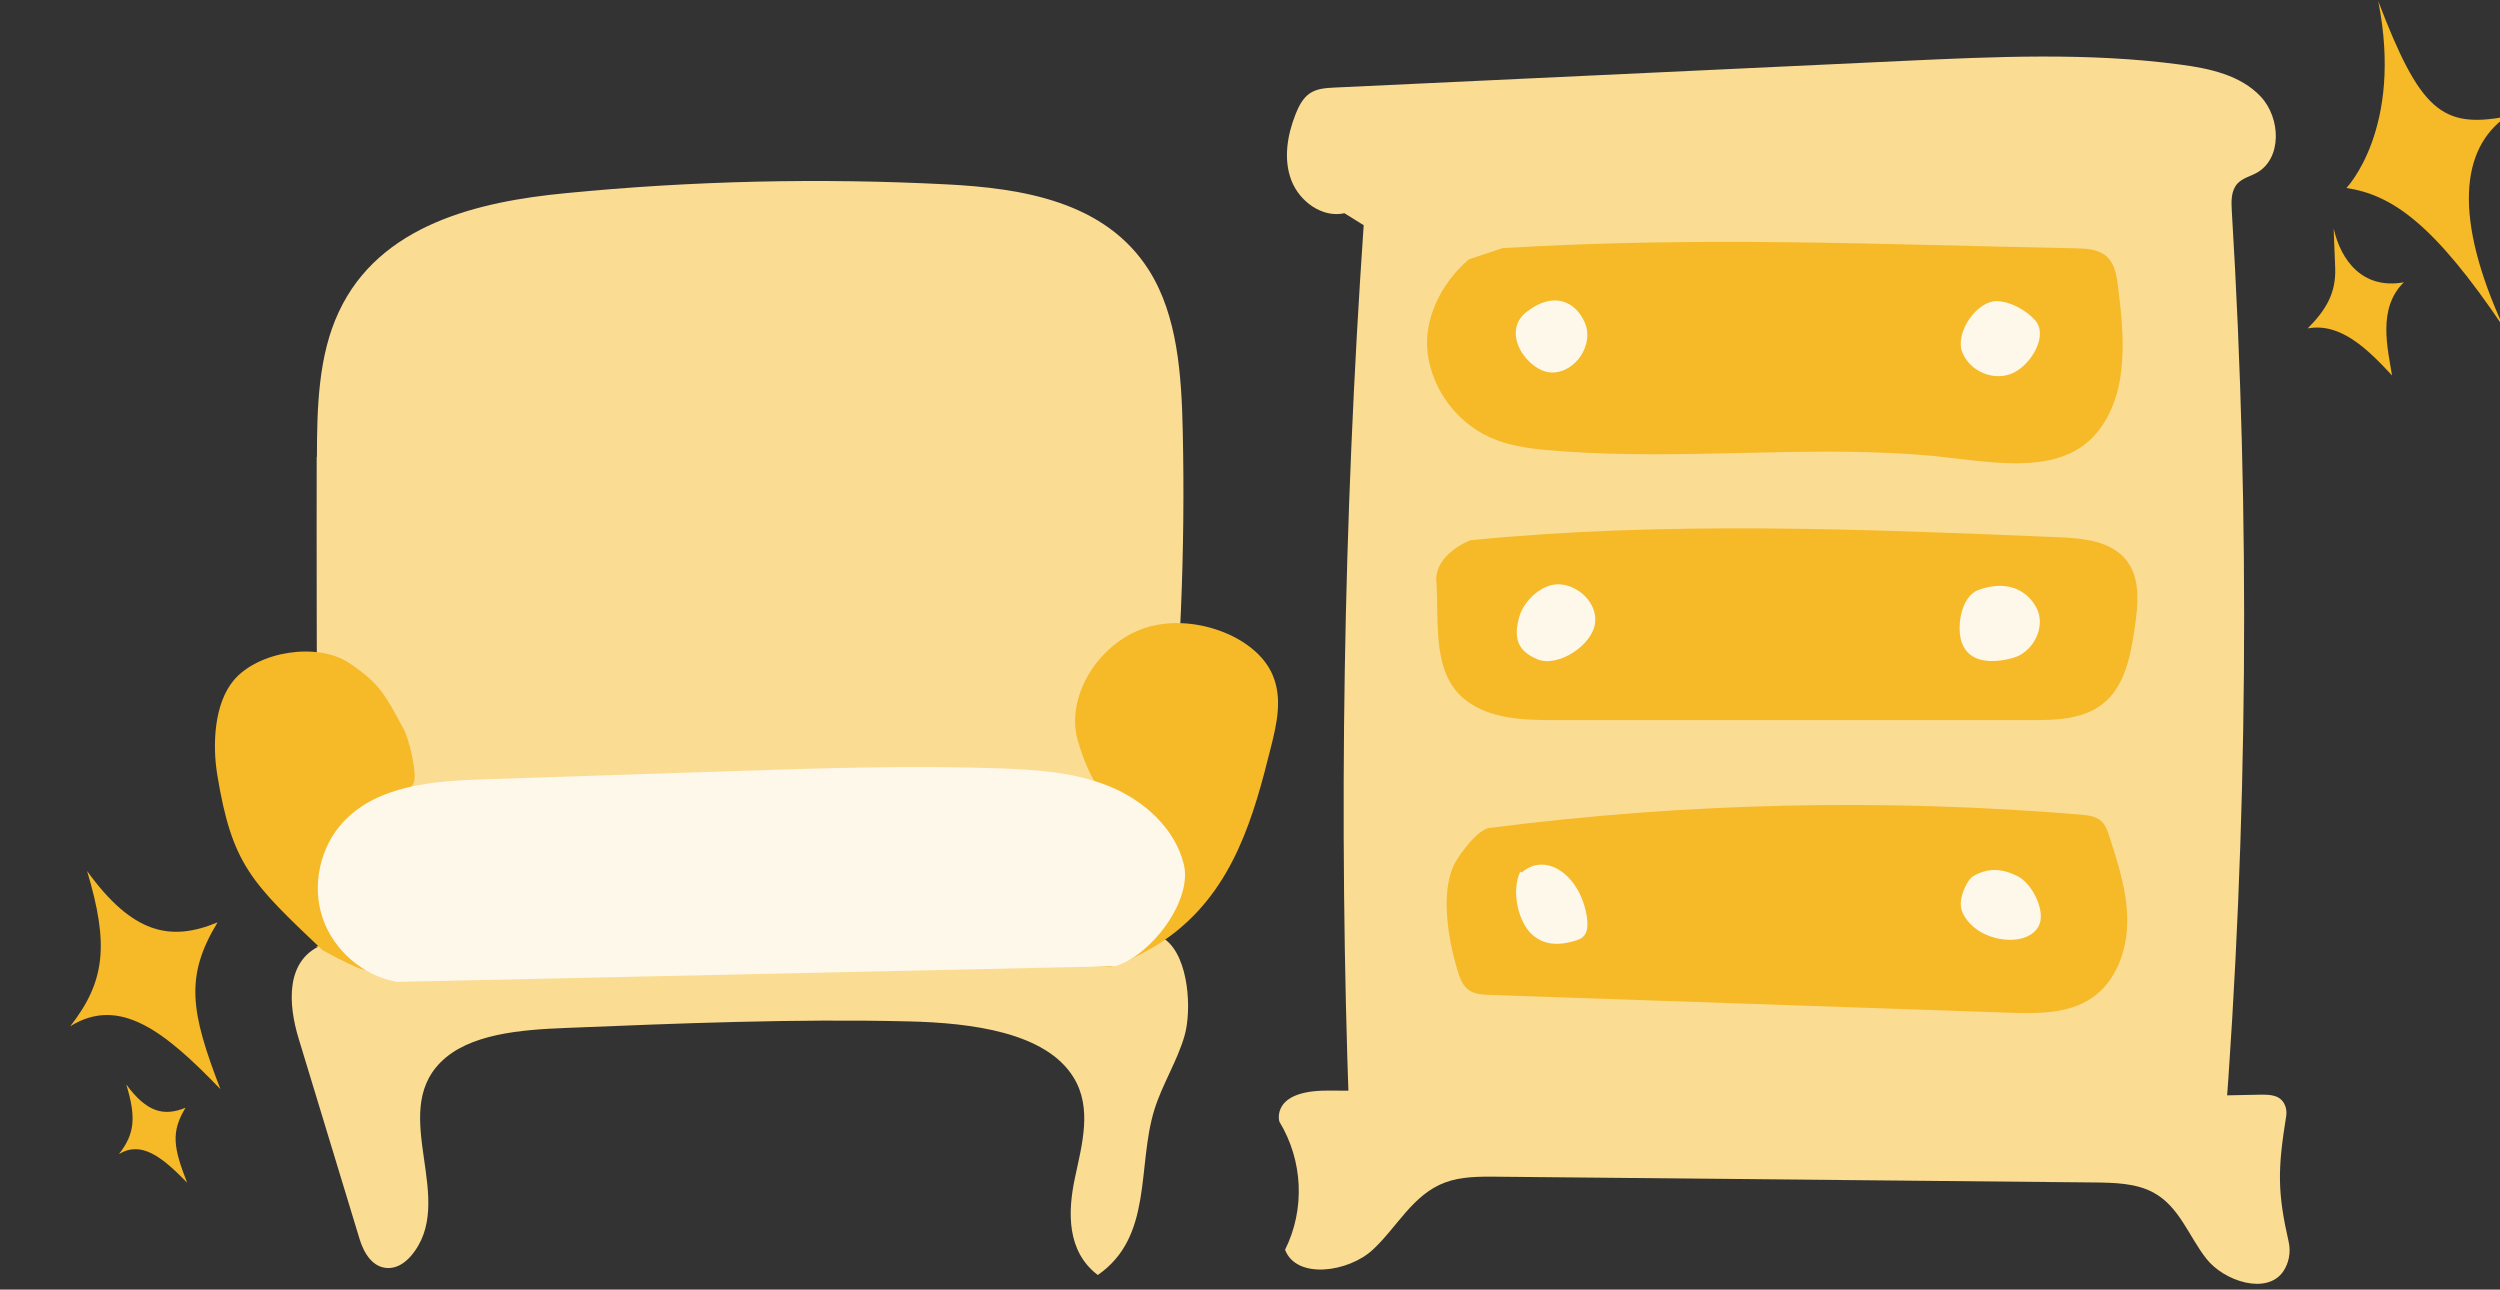 <svg width="221" height="114" viewBox="0 0 221 114" fill="none" xmlns="http://www.w3.org/2000/svg">
<rect x="0" y="0" width="221" height="114" fill="#333333" stroke="none"/>
<path d="M118.85 18.85C116.89 19.28 114.88 17.82 114.16 15.95C113.44 14.08 113.79 11.95 114.53 10.09C114.81 9.38 115.18 8.65 115.82 8.23C116.45 7.82 117.23 7.78 117.98 7.74C134.69 6.96 151.41 6.17 168.12 5.39C176.33 5.01 184.6 4.62 192.75 5.71C195.33 6.05 198.07 6.64 199.85 8.54C201.63 10.44 201.75 14.04 199.47 15.29C198.9 15.6 198.23 15.75 197.79 16.23C197.22 16.85 197.24 17.79 197.29 18.63C198.94 45.81 198.72 73.11 196.63 100.26C171.5 101.11 146.34 101.22 121.2 100.58C120.7 100.57 120.15 100.54 119.77 100.2C119.34 99.82 119.29 99.17 119.27 98.59C118.32 72.37 118.75 46.09 120.55 19.91" fill="#FADC93"/>
<path d="M129.83 22.94C127.43 25 125.78 28.22 126.22 31.35C126.66 34.48 128.79 37.33 131.67 38.64C133.7 39.57 135.99 39.74 138.21 39.9C148.66 40.66 159.12 39.42 169.57 40.19C175.37 40.61 182.24 42.57 185.66 37.87C188.2 34.37 187.77 29.61 187.23 25.32C187.11 24.37 186.95 23.33 186.24 22.68C185.52 22.03 184.46 21.97 183.49 21.95C165.49 21.6 150.81 20.88 132.84 21.93L129.84 22.93L129.83 22.94Z" fill="#F6B928"/>
<path d="M126.98 51.4C127.21 55.19 126.57 59.58 129.58 61.9C131.76 63.58 134.74 63.66 137.49 63.66C151.49 63.66 165.5 63.66 179.5 63.66C181.74 63.66 184.16 63.6 185.91 62.2C187.85 60.65 188.35 57.94 188.71 55.48C189.01 53.44 189.25 51.15 187.97 49.53C186.62 47.81 184.14 47.58 181.95 47.49C164.62 46.77 147.23 46.05 129.97 47.76C129.97 47.76 126.82 48.95 126.97 51.42L126.98 51.4Z" fill="#F6B928"/>
<path d="M128.829 75.94C127.219 78.35 127.979 82.92 128.819 85.69C129.019 86.37 129.259 87.1 129.829 87.51C130.349 87.89 131.039 87.92 131.679 87.95C146.969 88.47 162.269 89 177.559 89.52C180.099 89.61 182.829 89.64 184.929 88.21C187.049 86.76 188.029 84.06 188.049 81.49C188.069 78.92 187.269 76.42 186.479 73.98C186.319 73.47 186.139 72.94 185.739 72.58C185.249 72.14 184.549 72.07 183.899 72.01C166.569 70.57 149.099 70.96 131.849 73.17C131.849 73.17 130.819 72.94 128.819 75.94H128.829Z" fill="#F6B928"/>
<path d="M134.389 77.05C133.579 78.77 134.209 81.44 135.369 82.55C136.529 83.66 137.989 83.56 139.319 83.14C139.669 83.03 140.049 82.86 140.229 82.37C140.379 81.96 140.339 81.44 140.269 80.98C139.659 77.3 136.609 75.27 134.519 77.14" fill="#FEF8EA"/>
<path d="M173.329 79.87C173.309 80.68 173.849 81.42 174.519 81.99C176.109 83.33 179.279 83.6 180.219 81.87C180.889 80.64 179.699 78.11 178.329 77.44C176.959 76.77 175.769 76.69 174.449 77.44C173.909 77.75 173.339 79.07 173.329 79.87Z" fill="#FEF8EA"/>
<path d="M174.899 52.15C173.329 52.72 172.929 55.49 173.439 56.85C174.099 58.62 176.129 58.66 177.949 58.16C179.769 57.66 180.909 55.35 180.009 53.7C179.109 52.05 177.289 51.28 174.899 52.15Z" fill="#FEF8EA"/>
<path d="M134.33 54.44C133.77 56.36 134.1 57.52 135.91 58.28C137.72 59.04 140.81 57.02 141.01 55.03C141.19 53.34 139.63 51.82 137.98 51.66C136.33 51.5 134.71 53.14 134.33 54.45V54.44Z" fill="#FEF8EA"/>
<path d="M137.22 32.93C139.29 32.93 140.92 30.45 140.11 28.55C139.3 26.65 137.34 25.7 134.95 27.57C132.56 29.44 135.15 32.94 137.21 32.93H137.22Z" fill="#FEF8EA"/>
<path d="M176.539 26.62C174.759 26.57 172.779 29.42 173.469 31.15C174.159 32.88 176.309 33.73 177.939 32.98C179.569 32.23 181.119 29.62 179.879 28.28C179.059 27.39 177.709 26.65 176.539 26.62Z" fill="#FEF8EA"/>
<path d="M113.1 99.16C115.19 102.6 115.38 106.91 113.6 110.48C114.6 113.12 119.19 112.48 121.35 110.48C123.51 108.48 124.88 105.6 127.75 104.53C129.17 104 130.75 104.01 132.28 104.02C149.9 104.19 167.51 104.36 185.13 104.53C186.92 104.55 188.81 104.59 190.34 105.41C192.67 106.66 193.48 109.29 195.05 111.28C196.62 113.27 200.37 114.48 201.82 112.42C202.35 111.66 202.52 110.67 202.32 109.79C201.33 105.42 201.33 103.42 202.1 98.66C202.18 98.16 202.05 97.59 201.66 97.21C201.2 96.77 200.45 96.76 199.78 96.77C170.79 97.45 146.3 96.41 117.32 96.41C112.32 96.41 113.09 99.13 113.09 99.13L113.1 99.16Z" fill="#FADC93"/>
<g clip-path="url(#clip0_4701_47003)">
<path d="M210.237 0.106C213.917 9.726 215.846 11.396 221.574 10.3C217.514 13.136 216.868 19.24 221.338 28.966C215.122 19.729 211.45 17.241 207.424 16.615C207.424 16.615 212.477 11.396 210.237 0.106Z" fill="#F6B928"/>
</g>
<path d="M206.429 23.654C206.526 25.959 205.566 27.444 204 29.033C206.878 28.499 209.258 30.818 211.456 33.188C211.079 30.818 210.144 27.262 212.5 24.956C208.857 25.608 206.939 23.028 206.295 20.202" fill="#F6B928"/>
<path d="M7.699 77C9.637 83.465 9.321 86.74 6.214 90.718C10.557 88.026 14.535 91.133 19.483 96.278C16.841 89.411 16.331 86.317 19.232 81.537C15.017 83.292 11.675 82.495 7.699 77Z" fill="#F6B928"/>
<path d="M11.16 95.863C12.051 98.772 11.913 100.244 10.51 102.027C12.477 100.825 14.288 102.229 16.543 104.55C15.332 101.459 15.095 100.067 16.403 97.923C14.493 98.704 12.975 98.34 11.16 95.863Z" fill="#F6B928"/>
<path d="M28.016 40.39C28.026 36.01 28.136 31.44 29.946 27.58C33.556 19.82 42.326 17.82 49.966 17.08C61.186 15.98 72.476 15.72 83.726 16.3C90.306 16.64 97.736 17.79 101.586 23.92C104.106 27.93 104.446 33.17 104.556 38.12C104.786 48.58 104.346 59.05 103.246 69.44C103.026 71.53 102.746 73.71 101.686 75.43C100.806 76.87 99.466 77.83 98.126 78.69C84.336 87.46 67.636 87.3 51.946 85.51C45.096 84.73 37.506 83.19 33.396 76.84C29.866 71.39 27.736 69.36 28.016 62.58C28.016 62.58 27.976 47.6 27.996 40.39H28.016Z" fill="#FADC93"/>
<path d="M28.726 83.431C25.146 84.711 25.476 88.791 26.406 91.831C28.206 97.741 29.996 103.651 31.796 109.561C32.156 110.731 32.956 112.181 34.466 112.091C35.246 112.041 35.866 111.551 36.316 111.041C40.506 106.171 34.346 98.561 38.936 93.921C41.426 91.401 45.966 91.031 49.996 90.871C60.096 90.461 70.216 90.051 80.326 90.291C85.896 90.421 92.466 91.261 94.906 95.251C96.576 97.971 95.646 101.181 95.016 104.161C94.386 107.141 94.296 110.631 97.046 112.711C101.946 109.321 100.496 103.121 102.046 98.101C102.736 95.871 104.076 93.791 104.716 91.551C105.356 89.311 105.106 84.701 103.056 83.091C101.156 81.601 98.266 81.351 95.606 81.201C73.066 79.921 50.396 82.091 27.886 83.701" fill="#FADC93"/>
<path d="M28.505 83.99C22.207 78 20.517 76.46 19.207 68.5C18.767 65.82 18.925 62.18 20.685 60.11C22.865 57.56 28.075 56.75 30.865 58.61C33.655 60.47 34.107 61.55 35.707 64.5C36.147 65.31 36.845 68.22 36.605 69.1C36.335 70.09 34.315 70.65 33.465 71.24C30.415 73.39 28.905 75.5 29.835 79.11C30.095 80.1 30.515 81.08 30.405 82.1C30.295 83.12 36.707 88.5 28.505 83.99Z" fill="#F6B928"/>
<path d="M98.132 85.493C100.112 84.812 101.933 83.86 103.498 82.704C109.086 78.532 110.845 72.091 112.355 66.031C112.876 63.949 113.383 61.745 112.502 59.67C111.016 56.149 105.263 54.113 101.125 55.543C96.987 56.973 94.175 61.672 95.283 65.478C96.455 69.503 97.734 70.317 98.768 71.887C100.522 74.554 101.509 74.879 100.256 77.585C99.002 80.29 97.954 82.8 96.372 85.385" fill="#F6B928"/>
<path d="M35.105 86.8C32.115 86.28 29.485 84.02 28.515 81.14C27.546 78.26 28.285 74.87 30.355 72.65C33.395 69.4 38.336 69.04 42.776 68.89C50.096 68.65 57.406 68.41 64.725 68.17C72.566 67.91 80.415 67.65 88.255 67.92C91.566 68.03 94.945 68.25 98.016 69.49C101.086 70.73 103.846 73.18 104.646 76.39C105.446 79.6 101.756 84.48 98.576 85.41" fill="#FEF8EA"/>
<defs>
<clipPath id="clip0_4701_47003">
<rect width="14.167" height="28.86" fill="white" transform="translate(206.834)"/>
</clipPath>
</defs>
</svg>
